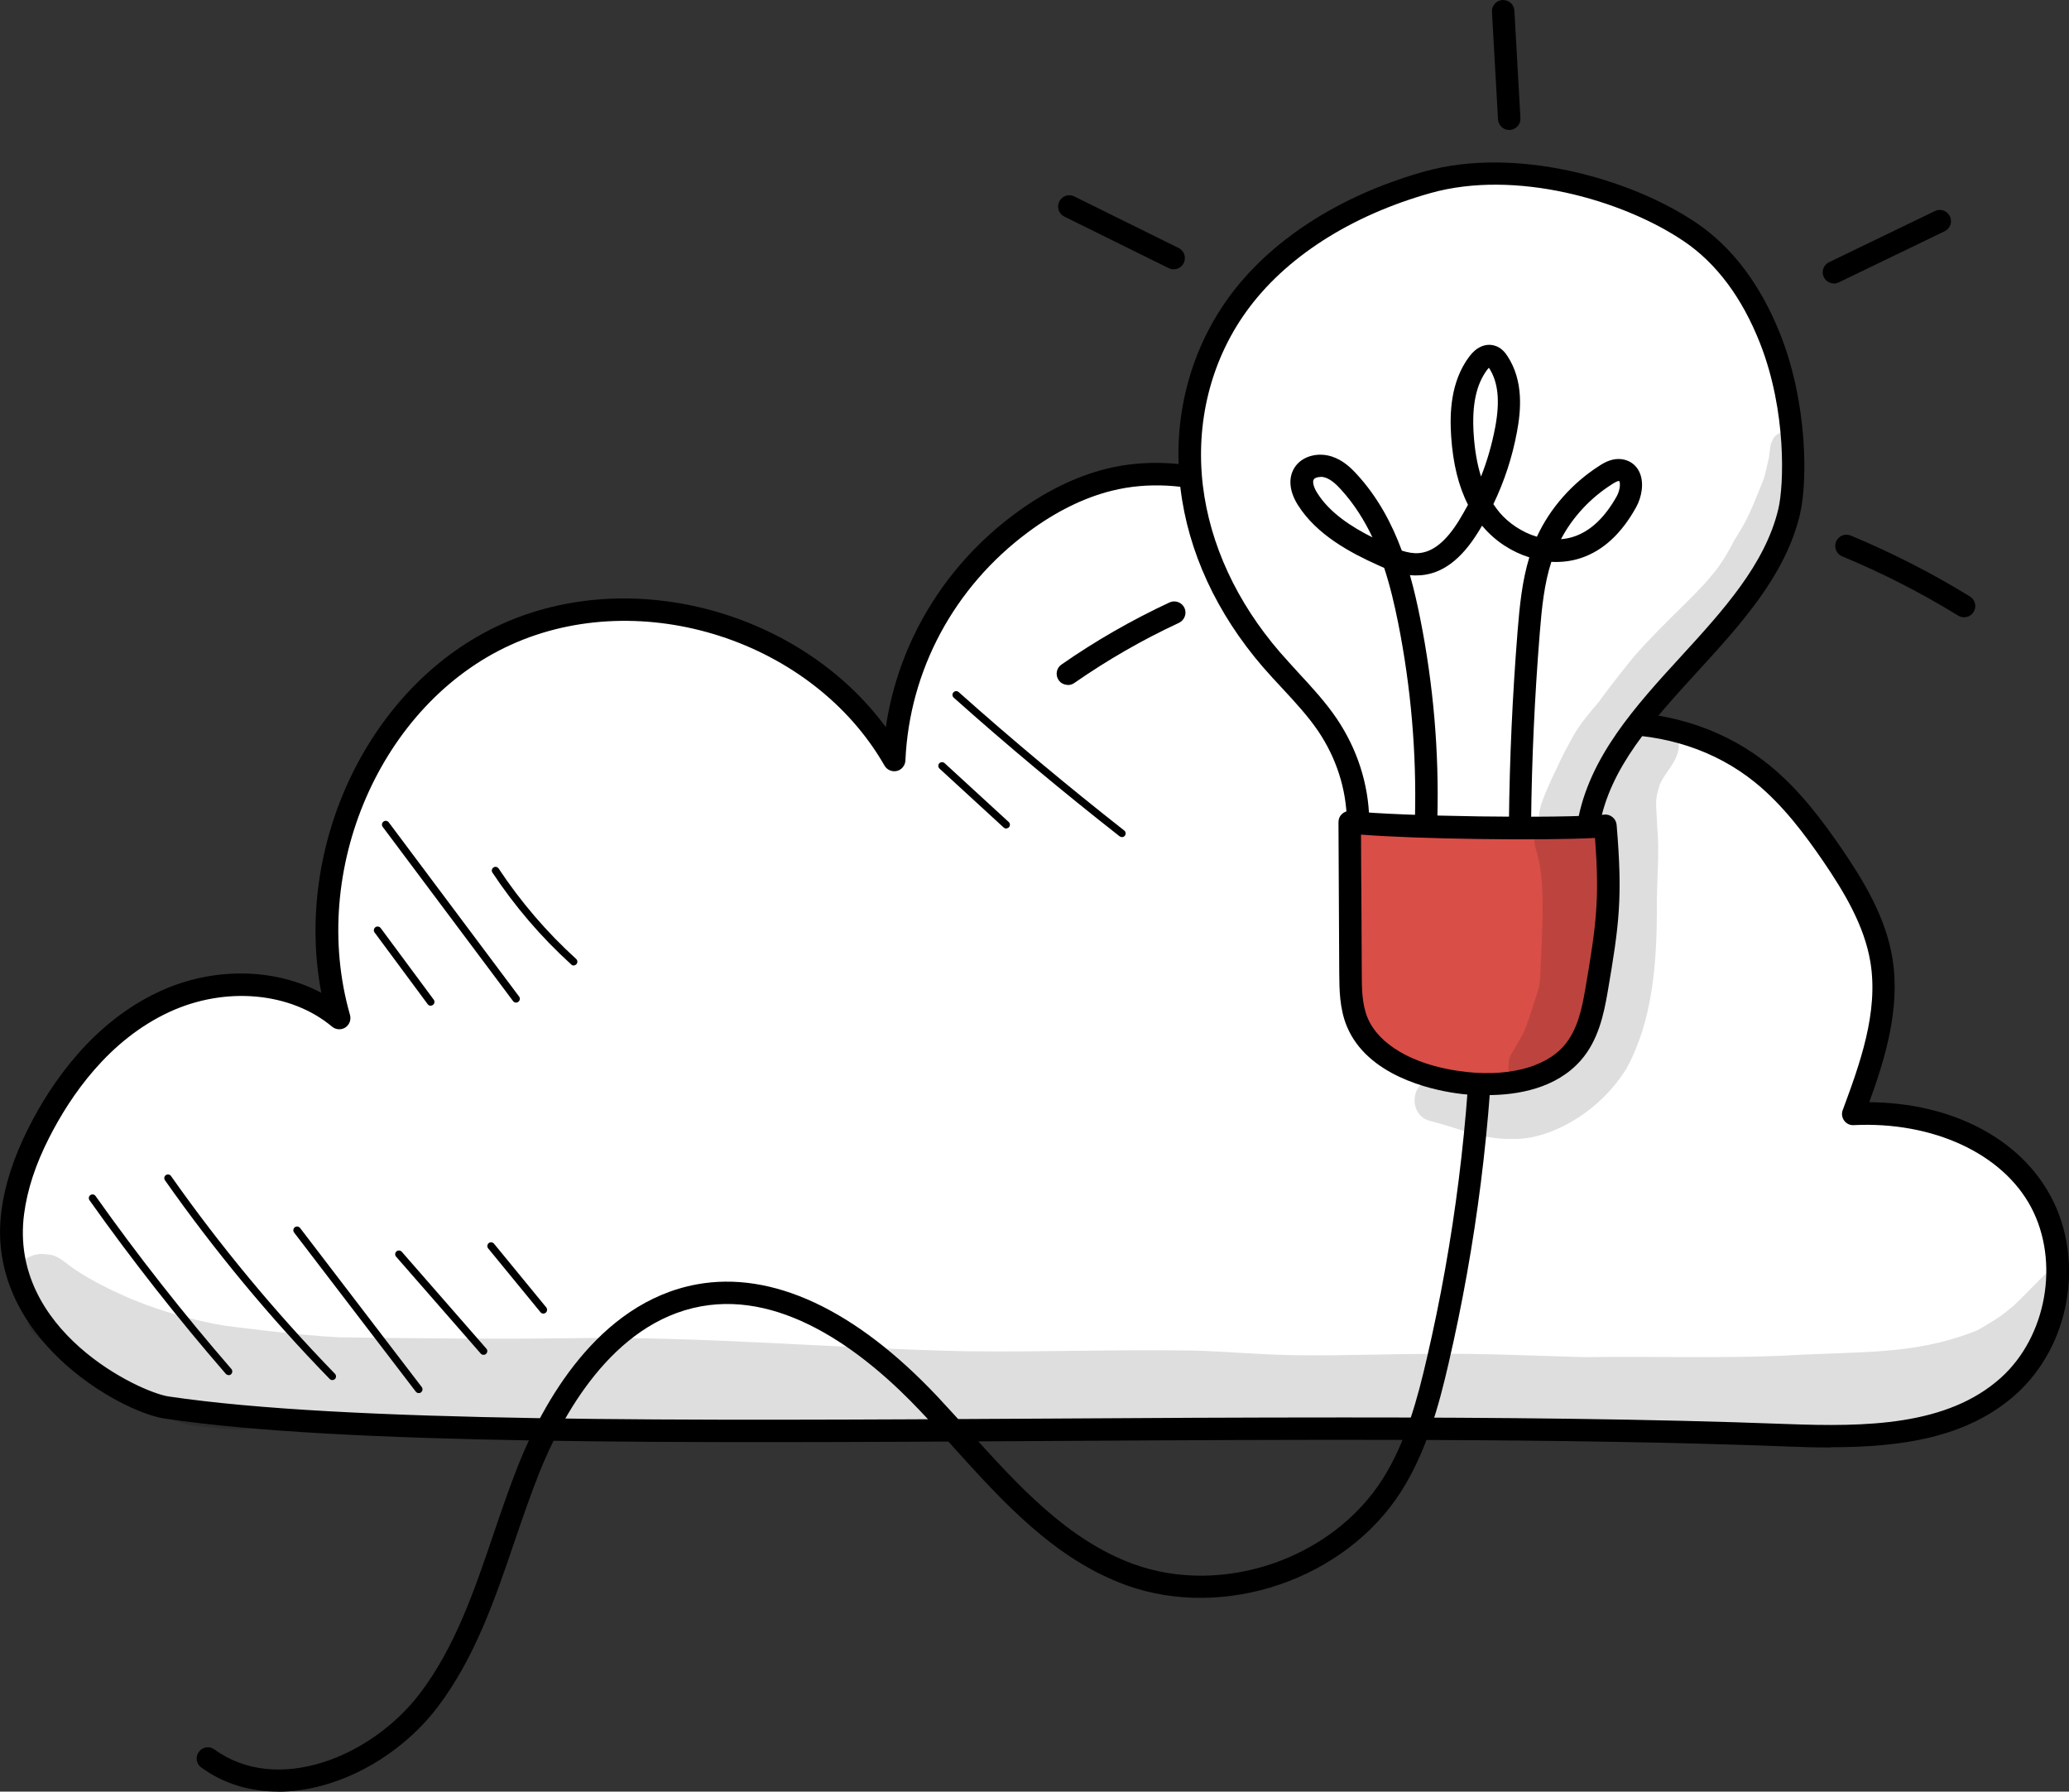 <svg width="231" height="200" viewBox="0 0 231 200" fill="none" xmlns="http://www.w3.org/2000/svg">
<rect x="0" y="0" width="231" height="200" fill="#333333" stroke="none"/>
<g clip-path="url(#clip0_3284_3501)">
<path d="M18.59 157.126C52.477 162.16 139.431 157.932 199.442 160.219C208.126 160.549 217.773 160.549 224.243 154.739C229.807 149.734 231.388 140.846 227.895 134.23C224.401 127.614 216.163 123.903 206.904 124.349C208.931 118.841 211.001 113.016 210.052 107.22C209.348 102.92 207.048 99.051 204.575 95.455C202.303 92.133 199.816 88.883 196.696 86.351C187.293 78.757 173.175 78.973 160.221 86.351C158.769 77.276 155.304 68.258 148.877 61.671C142.45 55.099 132.731 51.345 123.803 53.56C120.237 54.451 116.945 56.22 113.998 58.407C105.846 64.462 100.296 73.896 99.807 84.841C91.54 70.387 71.642 63.958 56.474 70.833C41.306 77.722 33.053 96.937 37.827 113.634C32.55 109.219 24.6 108.931 18.346 111.808C12.091 114.684 7.419 120.279 4.313 126.42C2.89 129.225 1.797 132.231 1.38 135.352C-0.388 148.986 14.607 156.522 18.576 157.112L18.59 157.126Z" fill="white"/>
<path d="M204.431 161.585C202.749 161.585 201.067 161.542 199.384 161.47C174.497 160.521 145.024 160.693 116.514 160.866C76.3 161.096 38.316 161.326 18.403 158.363C13.371 157.615 -1.668 149.231 0.158 135.193C0.546 132.188 1.553 129.139 3.206 125.859C5.751 120.84 10.352 114.123 17.828 110.672C23.809 107.91 30.667 108.054 35.871 110.83C32.737 94.305 41.277 76.37 55.956 69.697C70.607 63.038 89.427 68.316 98.901 81.174C100.296 71.753 105.4 63.239 113.25 57.4C116.614 54.897 120.065 53.2 123.501 52.337C132.3 50.151 142.623 53.459 149.768 60.78C155.39 66.532 159.3 74.673 161.141 84.395C174.339 77.492 188.141 77.823 197.472 85.359C200.88 88.106 203.496 91.644 205.61 94.722C208.111 98.389 210.541 102.402 211.289 106.99C212.195 112.585 210.441 118.251 208.701 123.04C217.874 123.112 225.537 127.068 229.002 133.626C232.783 140.774 231.086 150.252 225.077 155.645C219.599 160.564 212.108 161.556 204.431 161.556V161.585ZM149.984 158.234C167.352 158.234 184.259 158.392 199.471 158.967C208.298 159.298 217.414 159.183 223.394 153.804C228.498 149.216 229.979 140.874 226.788 134.805C223.61 128.779 215.818 125.169 206.961 125.601C206.53 125.629 206.142 125.428 205.897 125.097C205.653 124.752 205.581 124.32 205.739 123.918C207.623 118.826 209.75 113.045 208.83 107.421C208.155 103.322 205.897 99.583 203.568 96.16C201.555 93.226 199.082 89.875 195.934 87.329C187.049 80.153 173.606 80.196 160.868 87.444C160.508 87.646 160.077 87.66 159.703 87.487C159.329 87.315 159.07 86.97 159.013 86.553C157.417 76.571 153.607 68.287 148.014 62.549C141.473 55.846 132.099 52.797 124.134 54.782C121.014 55.559 117.865 57.112 114.774 59.413C106.521 65.54 101.533 74.831 101.087 84.899C101.058 85.46 100.67 85.934 100.138 86.064C99.606 86.193 99.031 85.949 98.758 85.474C90.778 71.523 71.656 65.339 57.035 71.983C42.499 78.585 34.448 97.124 39.078 113.304C39.221 113.836 39.02 114.397 38.56 114.699C38.1 115.001 37.496 114.958 37.079 114.612C32.464 110.744 25.175 110.082 18.935 112.958C12.106 116.108 7.864 122.336 5.492 126.996C3.954 130.016 3.048 132.806 2.689 135.524C0.992 148.555 15.571 155.401 18.82 155.89C38.546 158.824 76.43 158.593 116.542 158.363C127.67 158.291 138.942 158.234 150.042 158.234H149.984Z" fill="black"/>
<path d="M31.041 200C28.007 200 25.045 199.18 22.472 197.311C21.911 196.908 21.782 196.117 22.199 195.57C22.601 195.009 23.392 194.88 23.938 195.297C30.954 200.388 41.464 196.16 46.884 189.041C50.824 183.863 52.995 177.463 55.094 171.264C55.971 168.69 56.877 166.029 57.897 163.469C60.543 156.853 66.639 145.434 77.796 143.377C86.192 141.838 95.494 146.167 104.667 155.904C105.846 157.17 107.025 158.464 108.189 159.758C113.595 165.756 119.188 171.94 126.592 174.615C136.498 178.197 148.676 174.04 154.34 165.152C157 160.981 158.294 155.99 159.3 151.647C162.363 138.487 164.059 124.968 164.361 111.463C164.376 110.787 164.936 110.24 165.612 110.24H165.641C166.331 110.255 166.877 110.83 166.863 111.52C166.547 125.198 164.821 138.89 161.73 152.208C160.681 156.753 159.3 161.988 156.439 166.489C150.185 176.312 136.699 180.915 125.744 176.96C117.75 174.069 111.942 167.64 106.335 161.427C105.17 160.147 104.02 158.852 102.841 157.615C96.874 151.273 87.759 144.082 78.241 145.836C68.278 147.677 62.671 158.248 60.212 164.404C59.22 166.906 58.314 169.538 57.452 172.07C55.281 178.455 53.038 185.057 48.868 190.551C44.67 196.088 37.669 200.014 31.026 200.014L31.041 200Z" fill="black"/>
<path d="M152.658 91.601C152.371 88.106 151.407 84.668 149.811 81.49C148.992 79.85 148 78.268 146.691 76.931C145.34 75.55 143.701 74.443 142.206 73.177C137.519 69.207 134.471 63.627 133.795 57.788C133.277 53.2 132.53 48.138 133.709 43.65C134.571 40.357 140.207 31.152 143.543 28.319C148.949 23.745 156.957 20.926 164.232 20.006C171.507 19.085 179.141 20.452 185.366 24.018C193.403 28.635 198.752 36.819 199.902 45.462C201.052 54.106 198.133 63.052 192.426 69.999C190.053 72.875 187.25 75.421 184.892 78.311C181.6 82.353 179.242 87.013 177.991 91.701C174.972 92.205 171.895 92.19 168.833 92.176C166.245 92.176 163.657 92.162 161.069 92.147C158.308 92.147 155.534 92.118 152.644 91.601H152.658Z" fill="white"/>
<path d="M151.148 92.191C160.451 93.025 169.839 93.01 179.127 92.162C179.644 99.382 180.162 103.797 178.048 110.772C177.013 114.181 175.159 117.647 171.78 119.344C167.769 121.358 162.837 120.365 158.438 119.258C156.727 118.826 154.973 118.366 153.621 117.316C150.861 115.159 150.703 111.362 150.76 108.04C150.875 101.568 151.005 98.058 151.134 92.219L151.148 92.191Z" fill="#D94E47"/>
<g opacity="0.13">
<path d="M200.621 48.655C199.887 47.936 198.522 48.094 197.99 48.943C197.601 49.791 197.731 49.374 197.558 50.597C197.544 50.755 197.515 50.913 197.501 51.072C197.386 51.561 197.026 53.186 196.897 53.545C197.127 53.071 197.113 53.085 196.868 53.603C195.574 56.753 195.301 57.673 193.691 60.219C193.274 60.952 192.498 62.649 191.002 64.361C189.22 66.604 184.317 70.804 181.499 74.443C180.665 75.478 178.853 77.837 178.595 78.24C178.595 78.24 178.595 78.24 178.58 78.268C177.531 79.505 176.452 80.742 175.662 82.137C174.095 84.956 174.238 84.913 173.246 86.941C172.671 88.307 171.737 90.047 171.823 91.443C171.823 91.558 171.852 91.658 171.881 91.759C171.349 92.579 171.133 93.586 171.449 94.707C172.341 97.469 172.326 100.676 172.111 105.739C171.852 111.003 172.197 108.975 170.702 113.735C169.839 116.008 170.443 114.641 169.221 116.856C168.933 117.403 168.473 117.906 168.459 118.539C168.186 119.891 169.019 120.926 170.141 121.372C170.428 121.214 170.702 121.056 170.96 120.869C172.125 120.035 173.261 119.172 174.44 118.366C175.029 117.964 175.619 117.561 176.208 117.158C177.186 115.288 177.833 113.261 178.35 111.261C179.155 106.947 179.357 106.127 180.162 101.395C180.492 99.338 180.363 97.253 180.176 95.196C179.975 93.888 179.961 92.392 178.983 91.356C178.724 91.385 178.465 91.428 178.207 91.457C177.761 91.514 177.301 91.558 176.841 91.601C178.839 85.546 180.421 82.195 183.972 77.736C186.301 75.147 188.903 72.76 191.362 70.272C193.705 68.043 195.79 65.555 197.386 62.822C198.263 60.909 198.119 61.096 198.694 59.715C198.78 59.485 198.651 59.787 198.565 59.96C198.895 59.284 199.197 58.593 199.485 57.889C199.959 56.825 200.233 55.688 200.419 54.552C200.419 54.552 200.419 54.538 200.434 54.495C200.88 52.265 201.757 49.892 200.621 48.67V48.655Z" fill="black"/>
</g>
<g opacity="0.13">
<path d="M173.016 87.344C173.088 87.2 173.146 87.07 173.203 86.955C173.218 86.912 173.246 86.855 173.261 86.811C173.174 86.999 173.088 87.171 173.002 87.358L173.016 87.344Z" fill="black"/>
</g>
<path d="M166.043 122.293C164.62 122.293 163.383 122.163 162.521 122.034C159.631 121.617 152.644 120.049 150.372 114.569C149.553 112.585 149.538 110.456 149.524 108.586C149.509 105.293 149.495 102.747 149.481 100.187C149.466 97.641 149.452 95.081 149.438 91.788C149.438 91.428 149.581 91.083 149.854 90.853C150.113 90.608 150.473 90.508 150.832 90.537C156.252 91.141 174.238 91.399 179.127 90.939C179.457 90.896 179.788 91.011 180.047 91.227C180.306 91.443 180.464 91.745 180.492 92.075C181.183 100.216 180.78 103.236 179.486 110.772C179.055 113.275 178.436 116.137 176.524 118.337C173.75 121.53 169.408 122.249 166.058 122.249L166.043 122.293ZM151.954 93.168C151.954 95.815 151.982 98.001 151.997 100.187C152.011 102.733 152.025 105.293 152.04 108.586C152.04 110.312 152.054 112.081 152.687 113.62C153.923 116.597 157.733 118.826 162.88 119.56C168.056 120.308 172.441 119.244 174.612 116.741C176.107 115.015 176.611 112.656 176.999 110.384C178.206 103.308 178.609 100.475 178.077 93.542C172.24 93.859 158.193 93.672 151.925 93.168H151.954Z" fill="black"/>
<path d="M177.358 93.298C177.358 93.298 177.214 93.298 177.143 93.284C176.467 93.168 176.007 92.521 176.122 91.831C177.387 84.539 182.62 78.801 187.695 73.263C192.311 68.215 197.084 63.009 198.55 56.81C199.169 54.207 199.499 45.951 196.509 38.329C194.496 33.209 191.62 29.369 187.969 26.909C181.039 22.249 169.12 18.913 159.746 21.545C150.775 24.062 143.457 28.765 139.129 34.805C135.175 40.314 133.464 47.203 134.298 54.207C135.089 60.765 138.065 67.209 142.91 72.817C143.586 73.594 144.305 74.371 144.995 75.133C146.476 76.73 148.014 78.398 149.265 80.253C151.537 83.633 152.787 87.516 152.874 91.486C152.888 92.176 152.342 92.751 151.652 92.766C150.947 92.766 150.386 92.234 150.372 91.543C150.3 88.048 149.193 84.625 147.195 81.648C146.044 79.951 144.65 78.441 143.155 76.83C142.436 76.068 141.702 75.263 140.998 74.457C135.837 68.474 132.645 61.571 131.797 54.509C130.876 46.886 132.76 39.379 137.073 33.353C141.731 26.866 149.524 21.818 159.042 19.143C169.149 16.31 181.93 19.862 189.334 24.838C193.418 27.585 196.595 31.814 198.809 37.423C201.771 44.959 201.843 53.646 200.966 57.4C199.355 64.231 194.352 69.697 189.521 74.975C184.475 80.498 179.702 85.719 178.566 92.277C178.465 92.881 177.933 93.312 177.329 93.312L177.358 93.298Z" fill="black"/>
<path d="M169.724 92.924C169.034 92.924 168.473 92.363 168.473 91.673V91.529C168.545 84.755 168.861 77.664 169.436 70.459C169.666 67.626 169.939 64.85 170.745 62.218C168.804 61.614 166.963 60.434 165.569 58.795C165.54 58.752 165.497 58.709 165.468 58.68C165.324 58.939 165.166 59.183 165.008 59.442C163.139 62.448 161.054 64.016 158.639 64.217C158.222 64.246 157.819 64.246 157.417 64.203C157.891 65.856 158.251 67.496 158.567 69.064C160.033 76.413 160.68 83.921 160.479 91.399C160.465 92.075 159.904 92.622 159.228 92.622H159.2C158.51 92.608 157.963 92.032 157.978 91.342C158.164 84.064 157.532 76.73 156.108 69.567C155.706 67.582 155.231 65.483 154.541 63.397C154.311 63.296 154.081 63.196 153.866 63.095C150.789 61.714 146.993 59.701 144.909 56.379C143.873 54.739 143.802 53.143 144.679 51.992C145.527 50.885 147.195 50.467 148.719 50.971C149.941 51.373 150.818 52.208 151.522 52.984C153.851 55.53 155.404 58.464 156.511 61.47C157.158 61.671 157.805 61.801 158.423 61.743C159.99 61.614 161.442 60.434 162.866 58.148C163.225 57.558 163.57 56.954 163.901 56.35C162.837 54.264 162.219 51.733 162.018 48.698C161.859 46.239 161.903 42.644 164.059 39.781C164.836 38.746 165.856 38.3 166.834 38.573C167.596 38.775 168.027 39.336 168.286 39.724C170.155 42.543 169.796 45.923 169.364 48.224C168.847 51.014 167.97 53.703 166.733 56.278C166.949 56.609 167.193 56.925 167.438 57.227C168.444 58.407 169.939 59.428 171.593 59.917C173.045 56.752 175.518 53.934 178.595 51.978C179.256 51.546 180.075 51.143 181.053 51.258C181.916 51.373 182.606 51.848 182.994 52.61C183.627 53.847 183.282 55.516 182.678 56.609C181.053 59.557 178.983 61.47 176.524 62.29C175.46 62.649 174.339 62.779 173.203 62.721C172.412 65.166 172.139 67.812 171.909 70.703C171.334 77.851 171.018 84.899 170.946 91.615V91.716C170.946 92.406 170.385 92.967 169.695 92.967L169.724 92.924ZM180.78 53.689C180.622 53.689 180.363 53.804 179.989 54.049C177.559 55.587 175.561 57.745 174.281 60.19C174.785 60.147 175.273 60.06 175.762 59.888C177.603 59.269 179.198 57.745 180.521 55.372C180.895 54.681 180.924 53.876 180.78 53.703V53.689ZM147.453 53.243C147.108 53.243 146.806 53.344 146.691 53.502C146.504 53.747 146.648 54.379 147.065 55.027C148.445 57.242 150.904 58.824 153.233 59.989C152.327 58.076 151.191 56.264 149.711 54.638C149.222 54.106 148.647 53.545 147.971 53.315C147.798 53.258 147.612 53.229 147.453 53.229V53.243ZM166.23 41.061C166.23 41.061 166.129 41.162 166.072 41.234C164.807 42.902 164.318 45.218 164.534 48.483C164.649 50.252 164.922 51.819 165.353 53.2C166.058 51.417 166.575 49.59 166.935 47.706C167.495 44.729 167.265 42.615 166.23 41.047V41.061Z" fill="black"/>
<path d="M131.02 30.059C130.833 30.059 130.647 30.016 130.474 29.93L118.828 24.177C118.21 23.875 117.951 23.127 118.268 22.494C118.57 21.875 119.332 21.617 119.95 21.933L131.595 27.686C132.214 27.988 132.472 28.736 132.156 29.369C131.94 29.814 131.495 30.059 131.035 30.059H131.02Z" fill="black"/>
<path d="M168.502 14.512C167.84 14.512 167.294 13.994 167.251 13.332L166.575 1.323C166.532 0.633 167.064 0.043 167.754 5.63824e-05C168.473 -0.014 169.034 0.489 169.077 1.179L169.753 13.189C169.796 13.879 169.264 14.469 168.574 14.512C168.545 14.512 168.531 14.512 168.502 14.512Z" fill="black"/>
<path d="M204.747 31.641C204.287 31.641 203.841 31.382 203.626 30.936C203.324 30.318 203.582 29.57 204.215 29.268L216.033 23.558C216.651 23.256 217.399 23.515 217.701 24.148C218.003 24.766 217.744 25.514 217.111 25.816L205.293 31.526C205.121 31.612 204.934 31.655 204.747 31.655V31.641Z" fill="black"/>
<path d="M219.283 68.906C219.053 68.906 218.837 68.848 218.621 68.719C214.509 66.187 210.139 63.958 205.667 62.103C205.035 61.844 204.733 61.11 204.992 60.463C205.25 59.83 205.984 59.514 206.631 59.787C211.231 61.7 215.717 63.987 219.944 66.59C220.533 66.95 220.72 67.726 220.346 68.316C220.116 68.704 219.7 68.906 219.283 68.906Z" fill="black"/>
<path d="M119.216 76.456C118.828 76.456 118.426 76.269 118.196 75.924C117.808 75.363 117.937 74.572 118.512 74.184C122.308 71.538 126.376 69.208 130.575 67.252C131.207 66.964 131.94 67.237 132.242 67.856C132.53 68.489 132.257 69.222 131.638 69.524C127.555 71.422 123.63 73.68 119.95 76.241C119.734 76.399 119.475 76.471 119.231 76.471L119.216 76.456Z" fill="black"/>
<path d="M25.52 153.502C25.405 153.502 25.29 153.459 25.203 153.358C19.84 147.174 14.722 140.659 9.992 133.985C9.863 133.798 9.906 133.54 10.093 133.41C10.28 133.281 10.538 133.324 10.668 133.511C15.384 140.17 20.488 146.656 25.836 152.826C25.98 152.999 25.965 153.258 25.793 153.416C25.721 153.488 25.62 153.517 25.52 153.517V153.502Z" fill="black"/>
<path d="M37.108 154.063C36.993 154.063 36.892 154.02 36.806 153.934C30.12 147.073 23.938 139.609 18.417 131.756C18.288 131.569 18.331 131.31 18.518 131.181C18.705 131.051 18.964 131.095 19.093 131.282C24.585 139.091 30.753 146.512 37.395 153.358C37.554 153.517 37.554 153.79 37.395 153.948C37.309 154.02 37.209 154.063 37.108 154.063Z" fill="black"/>
<path d="M46.755 155.516C46.626 155.516 46.511 155.458 46.424 155.357L32.838 137.595C32.694 137.408 32.737 137.149 32.91 137.006C33.097 136.862 33.355 136.905 33.499 137.078L47.086 154.84C47.229 155.027 47.186 155.286 47.014 155.429C46.942 155.487 46.856 155.516 46.755 155.516Z" fill="black"/>
<path d="M53.987 151.244C53.872 151.244 53.757 151.201 53.67 151.1L44.224 140.285C44.066 140.112 44.095 139.853 44.268 139.695C44.44 139.551 44.699 139.566 44.857 139.738L54.303 150.554C54.461 150.726 54.432 150.985 54.26 151.143C54.188 151.215 54.087 151.244 53.987 151.244Z" fill="black"/>
<path d="M60.658 146.642C60.543 146.642 60.413 146.584 60.342 146.483L54.504 139.364C54.361 139.192 54.389 138.918 54.562 138.775C54.734 138.631 55.008 138.66 55.151 138.832L60.989 145.951C61.132 146.124 61.104 146.397 60.931 146.541C60.859 146.599 60.758 146.642 60.672 146.642H60.658Z" fill="black"/>
<path d="M48.078 112.268C47.948 112.268 47.819 112.211 47.747 112.095L41.824 104.099C41.68 103.912 41.723 103.653 41.91 103.509C42.097 103.38 42.356 103.409 42.499 103.596L48.423 111.592C48.567 111.779 48.523 112.038 48.337 112.182C48.265 112.239 48.178 112.268 48.092 112.268H48.078Z" fill="black"/>
<path d="M57.61 111.923C57.48 111.923 57.365 111.865 57.279 111.75L42.729 92.305C42.586 92.119 42.629 91.86 42.816 91.716C43.002 91.572 43.261 91.615 43.405 91.802L57.955 111.247C58.099 111.434 58.056 111.693 57.869 111.837C57.797 111.894 57.711 111.923 57.624 111.923H57.61Z" fill="black"/>
<path d="M64.051 107.781C63.95 107.781 63.849 107.752 63.778 107.666C60.428 104.631 57.48 101.179 54.979 97.411C54.849 97.224 54.907 96.965 55.094 96.836C55.281 96.707 55.539 96.764 55.669 96.951C58.127 100.662 61.032 104.056 64.324 107.047C64.496 107.206 64.511 107.464 64.353 107.637C64.266 107.723 64.151 107.781 64.051 107.781Z" fill="black"/>
<path d="M112.344 92.493C112.244 92.493 112.143 92.449 112.057 92.377L104.897 85.805C104.724 85.647 104.71 85.388 104.868 85.215C105.026 85.043 105.285 85.043 105.457 85.186L112.617 91.759C112.79 91.917 112.804 92.176 112.646 92.349C112.56 92.435 112.445 92.478 112.344 92.478V92.493Z" fill="black"/>
<path d="M125.255 93.442C125.169 93.442 125.068 93.413 124.996 93.355C118.699 88.422 112.459 83.216 106.478 77.88C106.306 77.722 106.291 77.463 106.45 77.29C106.608 77.118 106.866 77.103 107.039 77.262C113.006 82.583 119.231 87.775 125.514 92.708C125.701 92.852 125.729 93.111 125.586 93.298C125.499 93.398 125.384 93.456 125.255 93.456V93.442Z" fill="black"/>
<g opacity="0.13">
<path d="M183.958 80.67C183.483 80.814 183.109 81.073 182.779 81.389C182.29 81.576 181.859 81.907 181.557 82.454C180.205 84.309 179.314 86.438 178.365 88.509C178.336 88.581 178.307 88.652 178.279 88.71C178.279 88.681 178.25 88.767 178.135 89.026C177.416 90.306 177.229 92.147 178.595 93.053C178.897 93.327 179.256 93.485 179.63 93.557C179.803 97.195 179.544 100.849 179.486 104.502C179.012 110.873 178.25 114.181 174.296 118.079C171.665 120.409 169.753 121.286 164.203 121.214C164.103 121.2 163.988 121.171 163.887 121.156C162.579 121.027 161.27 120.38 159.962 120.495C157.446 120.711 157.201 124.507 159.646 125.126C162.665 125.874 165.555 127.226 168.718 127.139C172.528 127.355 178.322 124.579 181.6 119.272C184.533 113.893 184.964 107.536 184.993 101.525C184.935 98.519 185.309 95.513 185.036 92.507C184.921 89.472 184.691 89.53 185.338 87.516C185.942 86.207 187.149 85.129 187.394 83.691C187.782 81.835 185.755 80.124 183.972 80.685L183.958 80.67Z" fill="black"/>
</g>
<g opacity="0.13">
<path d="M228.628 141.996C227.305 143.204 226.126 144.542 224.818 145.764C223.682 146.642 223.869 146.685 221.31 148.195C221.094 148.324 220.878 148.439 220.648 148.555C220.346 148.67 220.26 148.698 220.303 148.698C213.388 151.302 207.953 150.813 198.982 151.345C191.649 151.647 184.317 151.388 176.999 151.503C171.377 151.359 165.756 151.071 160.134 151.143C155.045 151.129 149.97 151.359 144.88 151.287C140.984 151.258 137.102 150.87 133.22 150.769C124.709 150.626 116.197 150.956 107.686 150.841C92.935 150.525 78.213 149.13 63.447 149.389C54.921 149.504 46.381 149.403 37.855 149.288C33.629 149.101 25.433 148.037 25.017 147.979C22.098 147.476 19.223 146.714 16.448 145.707C14.219 144.858 14.837 145.074 14.075 144.758C12.149 143.909 10.251 142.96 8.483 141.795C7.447 141.162 6.585 140.083 5.305 140.04C3.508 139.709 2.027 140.86 1.452 142.37C2.114 143.621 2.818 144.873 3.522 146.095C2.976 146.901 2.919 148.066 3.738 148.813C5.363 150.266 6.901 151.791 8.756 152.956C8.813 152.999 8.885 153.042 8.943 153.085C9.101 153.214 9.302 153.373 9.46 153.488C11.071 154.739 12.925 155.674 14.722 156.623C16.635 157.601 18.662 158.392 20.732 158.996C21.897 159.269 23.104 159.269 24.269 159.428C24.211 159.428 24.154 159.413 24.096 159.399C26.814 159.744 29.747 159.801 30.552 157.702C30.624 157.572 30.667 157.428 30.696 157.299C31.932 157.443 33.169 157.572 34.405 157.702C38.129 158.104 41.881 158.032 45.634 158.119C49.817 158.191 54.001 158.521 58.185 158.651C79.075 158.133 99.908 160.593 120.798 160.075C124.723 160.075 128.662 159.873 132.587 160.003C136.742 160.089 140.883 160.506 145.053 160.535C153.305 160.564 161.558 160.219 169.81 160.463C176.553 160.823 183.296 160.549 190.054 160.521C199.844 160.29 209.794 159.902 219.311 157.428C220.332 157.112 221.31 156.695 222.287 156.263C222.216 156.292 221.799 156.465 221.569 156.565C222.848 156.076 224.027 155.343 225.091 154.48C224.832 154.681 224.588 154.868 224.329 155.07C225.005 154.681 225.652 154.264 226.299 153.818C226.931 152.481 227.564 151.143 228.211 149.806C228.757 148.598 229.304 147.39 229.85 146.181C229.922 145.736 229.994 145.29 230.051 144.844C230.181 143.521 230.339 142.212 230.482 140.889C229.059 141.205 229.16 141.622 228.657 141.953L228.628 141.996Z" fill="black"/>
</g>
</g>
<defs>
<clipPath id="clip0_3284_3501">
<rect width="231" height="200" fill="white"/>
</clipPath>
</defs>
</svg>
